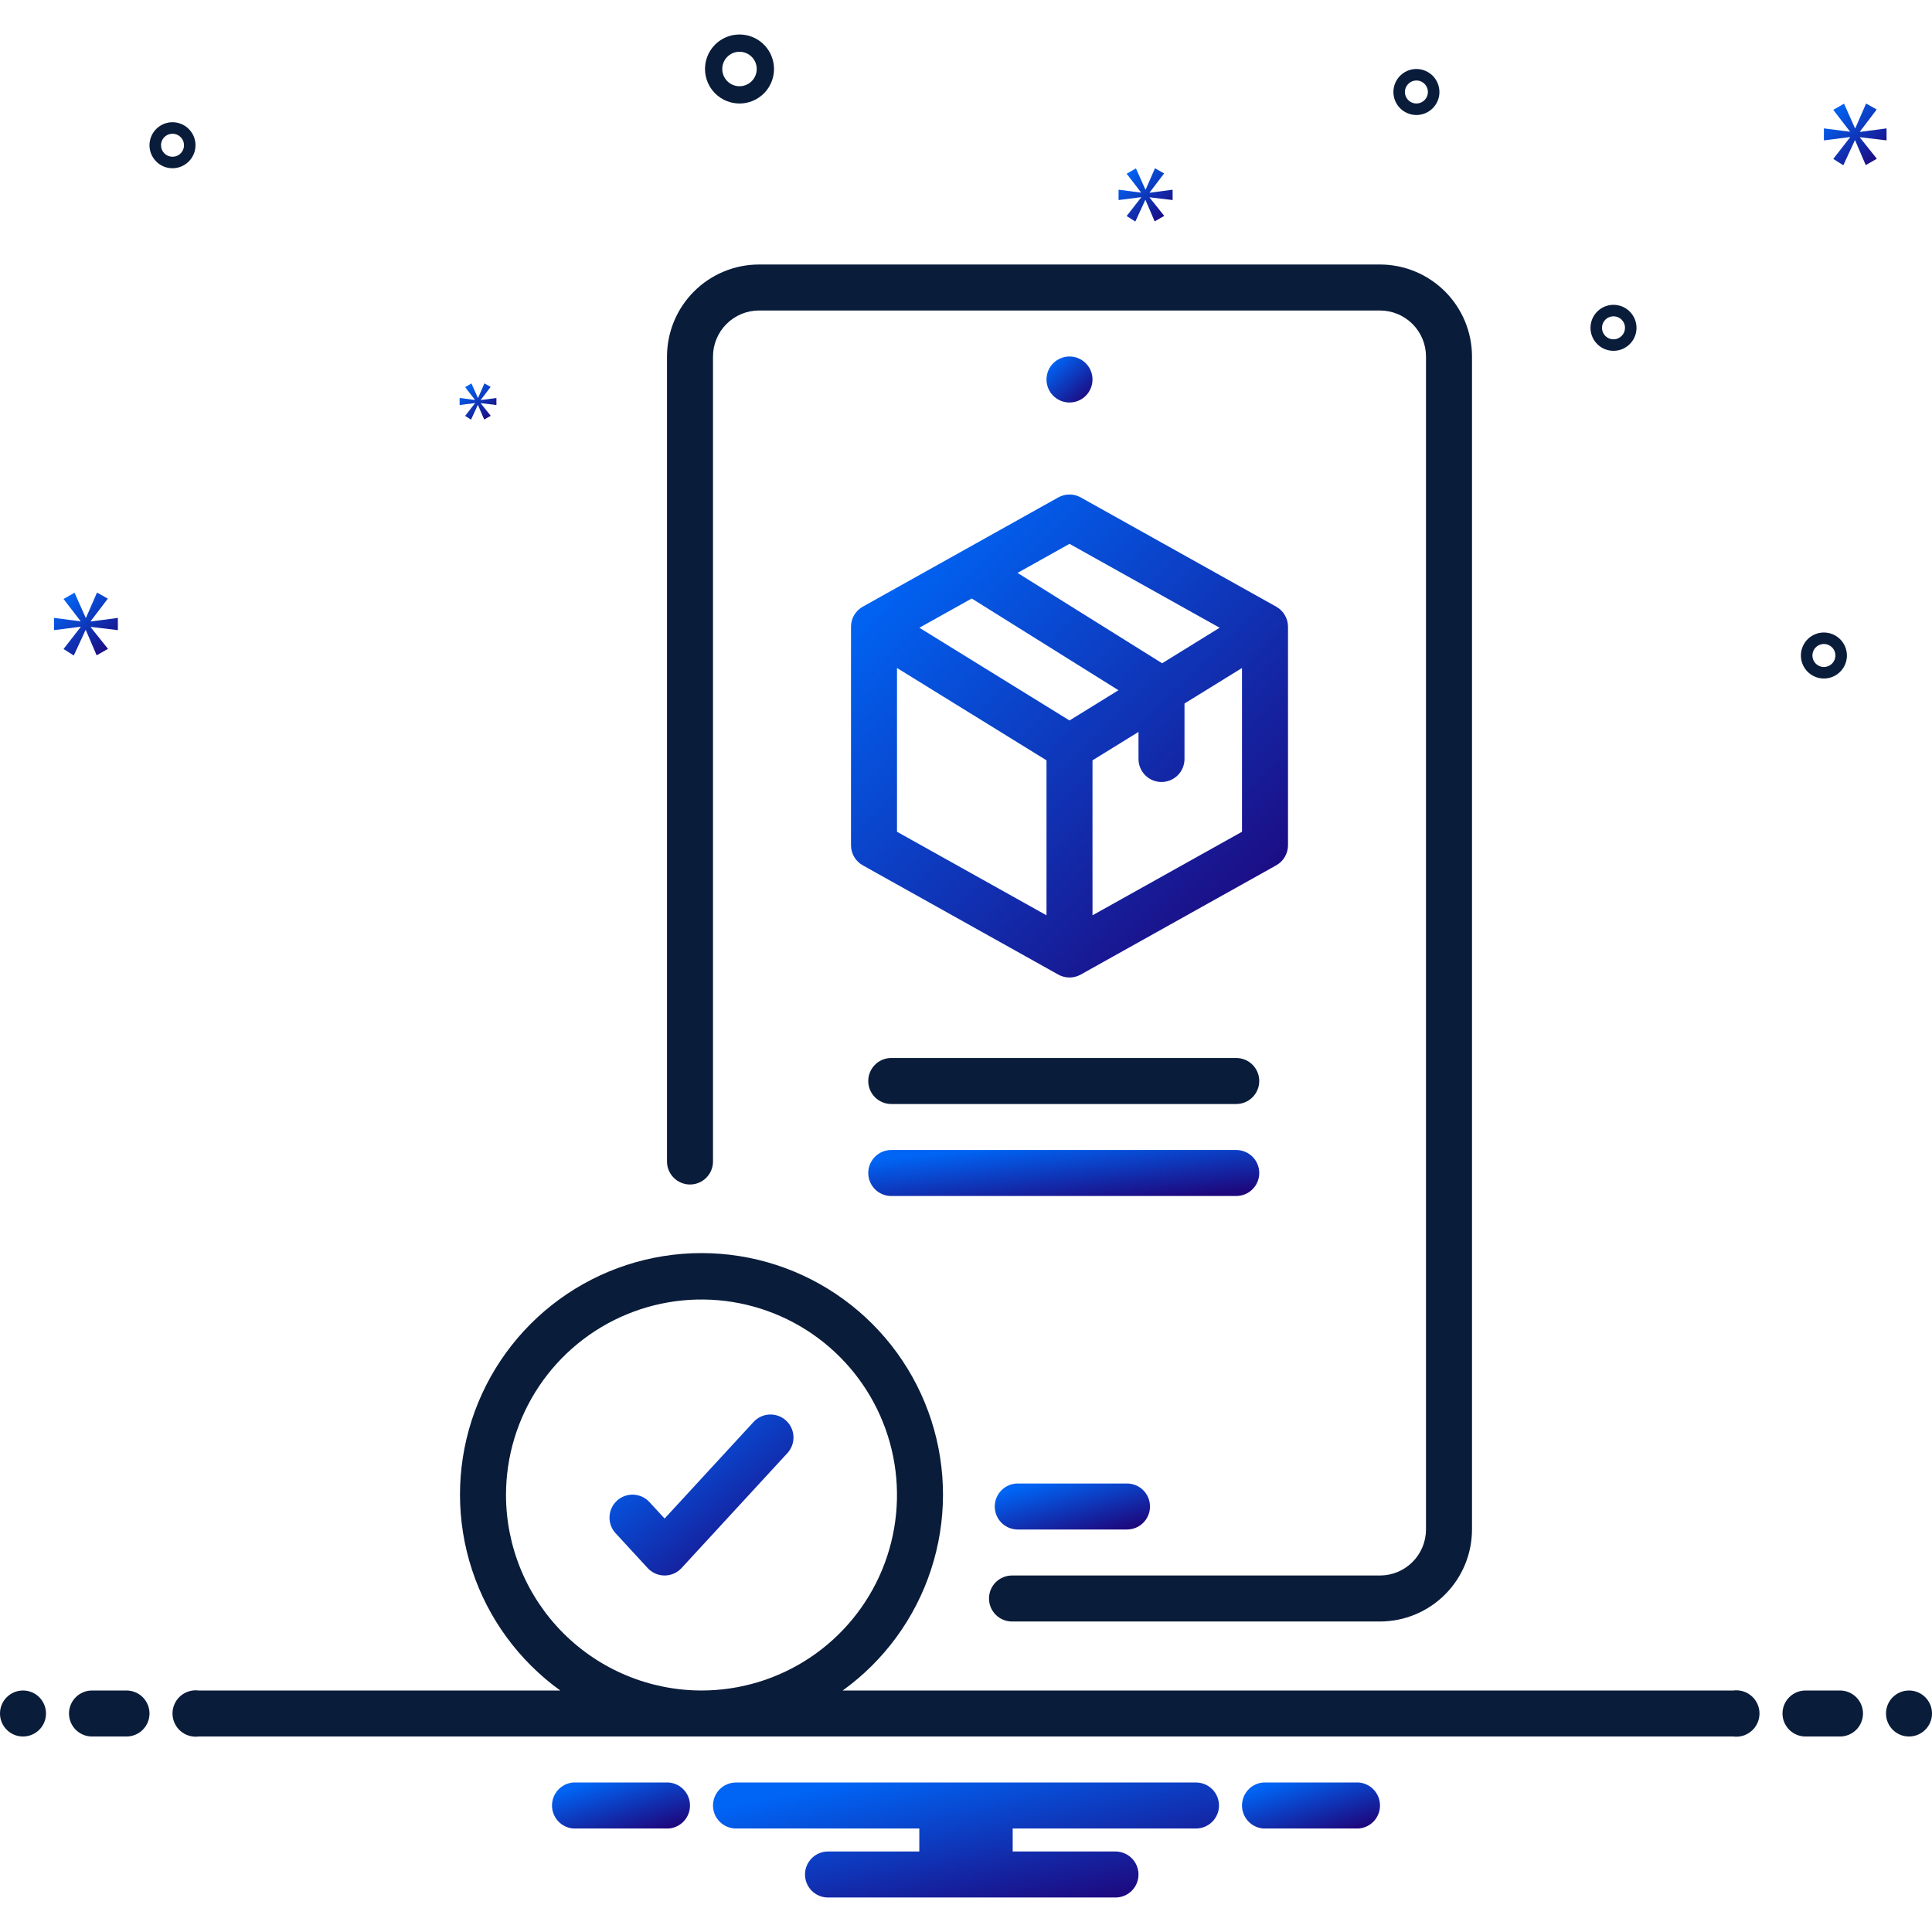 <svg width="168" height="168" viewBox="0 0 168 168" fill="none" xmlns="http://www.w3.org/2000/svg">
<path d="M58 31V101C58 101.53 58.211 102.039 58.586 102.414C58.961 102.789 59.47 103 60 103C60.53 103 61.039 102.789 61.414 102.414C61.789 102.039 62 101.53 62 101V31C62.001 29.939 62.423 28.923 63.173 28.173C63.923 27.423 64.939 27.001 66 27H120C121.06 27.001 122.077 27.423 122.827 28.173C123.577 28.923 123.999 29.939 124 31V133C123.999 134.06 123.577 135.077 122.827 135.827C122.077 136.577 121.06 136.999 120 137H88C87.47 137 86.961 137.211 86.586 137.586C86.211 137.961 86 138.47 86 139C86 139.53 86.211 140.039 86.586 140.414C86.961 140.789 87.47 141 88 141H120C122.121 140.998 124.154 140.154 125.654 138.654C127.154 137.154 127.998 135.121 128 133V31C127.998 28.879 127.154 26.846 125.654 25.346C124.154 23.846 122.121 23.002 120 23H66C63.879 23.002 61.846 23.846 60.346 25.346C58.846 26.846 58.002 28.879 58 31Z" fill="#091C3A"/>
<path d="M88.5 129C87.97 129 87.461 129.211 87.086 129.586C86.711 129.961 86.5 130.47 86.5 131C86.5 131.53 86.711 132.039 87.086 132.414C87.461 132.789 87.97 133 88.5 133H98C98.53 133 99.039 132.789 99.414 132.414C99.789 132.039 100 131.53 100 131C100 130.47 99.789 129.961 99.414 129.586C99.039 129.211 98.53 129 98 129H88.5Z" fill="url(#paint0_linear_1334_210)"/>
<path d="M93 35C94.105 35 95 34.105 95 33C95 31.895 94.105 31 93 31C91.895 31 91 31.895 91 33C91 34.105 91.895 35 93 35Z" fill="url(#paint1_linear_1334_210)"/>
<path d="M56.32 136.354C56.507 136.558 56.735 136.72 56.988 136.831C57.241 136.943 57.515 137 57.791 137C58.068 137 58.341 136.943 58.594 136.832C58.848 136.721 59.075 136.558 59.263 136.355L68.471 126.355C68.83 125.965 69.02 125.448 68.998 124.918C68.976 124.388 68.745 123.888 68.355 123.529C67.965 123.169 67.448 122.98 66.918 123.002C66.388 123.023 65.888 123.255 65.529 123.645L57.791 132.047L56.471 130.614C56.112 130.224 55.612 129.992 55.082 129.97C54.552 129.948 54.035 130.138 53.645 130.497C53.255 130.856 53.024 131.356 53.002 131.886C52.98 132.416 53.169 132.933 53.529 133.323L56.32 136.354Z" fill="url(#paint2_linear_1334_210)"/>
<path d="M74 54.5V73.5C74 73.856 74.095 74.205 74.275 74.512C74.455 74.819 74.714 75.072 75.024 75.246L92.024 84.746C92.323 84.913 92.659 85 93 85C93.341 85 93.677 84.913 93.976 84.746L110.976 75.246C111.286 75.072 111.545 74.819 111.725 74.512C111.905 74.205 112 73.856 112 73.5V54.5C112 54.144 111.905 53.795 111.725 53.488C111.545 53.181 111.286 52.928 110.976 52.754L93.976 43.254C93.677 43.087 93.342 43 93 43C92.658 43 92.323 43.087 92.024 43.254L75.024 52.754C74.714 52.928 74.455 53.181 74.275 53.488C74.095 53.795 74 54.144 74 54.5ZM108 72.327L95 79.591V66.115L99 63.645V66C99 66.53 99.211 67.039 99.586 67.414C99.961 67.789 100.47 68 101 68C101.53 68 102.039 67.789 102.414 67.414C102.789 67.039 103 66.53 103 66V61.174L108 58.086V72.327ZM93 47.291L106.055 54.586L101.054 57.675L88.48 49.817L93 47.291ZM84.496 52.043L97.258 60.02L93 62.649L79.945 54.586L84.496 52.043ZM78 58.086L91 66.115V79.591L78 72.327V58.086Z" fill="url(#paint3_linear_1334_210)"/>
<path d="M77.5 92C76.97 92 76.461 92.211 76.086 92.586C75.711 92.961 75.5 93.47 75.5 94C75.5 94.53 75.711 95.039 76.086 95.414C76.461 95.789 76.97 96 77.5 96H107.5C108.03 96 108.539 95.789 108.914 95.414C109.289 95.039 109.5 94.53 109.5 94C109.5 93.47 109.289 92.961 108.914 92.586C108.539 92.211 108.03 92 107.5 92H77.5Z" fill="#091C3A"/>
<path d="M77.5 104H107.5C108.03 104 108.539 103.789 108.914 103.414C109.289 103.039 109.5 102.53 109.5 102C109.5 101.47 109.289 100.961 108.914 100.586C108.539 100.211 108.03 100 107.5 100H77.5C76.97 100 76.461 100.211 76.086 100.586C75.711 100.961 75.5 101.47 75.5 102C75.5 102.53 75.711 103.039 76.086 103.414C76.461 103.789 76.97 104 77.5 104Z" fill="url(#paint4_linear_1334_210)"/>
<path d="M64.305 9C64.898 9 65.478 8.824 65.971 8.494C66.465 8.165 66.849 7.696 67.076 7.148C67.303 6.6 67.363 5.997 67.247 5.415C67.131 4.833 66.846 4.298 66.426 3.879C66.007 3.459 65.472 3.173 64.89 3.058C64.308 2.942 63.705 3.001 63.157 3.228C62.608 3.455 62.14 3.84 61.81 4.333C61.481 4.827 61.305 5.407 61.305 6C61.306 6.795 61.622 7.558 62.184 8.12C62.747 8.683 63.509 8.999 64.305 9ZM64.305 4.5C64.601 4.5 64.891 4.588 65.138 4.753C65.385 4.918 65.577 5.152 65.691 5.426C65.804 5.7 65.834 6.002 65.776 6.293C65.718 6.584 65.575 6.851 65.365 7.061C65.156 7.27 64.888 7.413 64.597 7.471C64.306 7.529 64.005 7.499 63.731 7.386C63.457 7.272 63.222 7.08 63.057 6.833C62.893 6.587 62.805 6.297 62.805 6C62.805 5.602 62.963 5.221 63.245 4.94C63.526 4.659 63.907 4.5 64.305 4.5Z" fill="#091C3A"/>
<path d="M158.601 55C158.205 55 157.818 55.117 157.489 55.337C157.161 55.557 156.904 55.869 156.753 56.235C156.601 56.6 156.562 57.002 156.639 57.39C156.716 57.778 156.907 58.135 157.186 58.414C157.466 58.694 157.822 58.884 158.21 58.962C158.598 59.039 159 58.999 159.366 58.848C159.731 58.696 160.044 58.44 160.264 58.111C160.483 57.782 160.601 57.396 160.601 57C160.6 56.47 160.389 55.961 160.014 55.587C159.639 55.212 159.131 55.001 158.601 55ZM158.601 58C158.403 58 158.209 57.941 158.045 57.831C157.881 57.722 157.752 57.565 157.677 57.383C157.601 57.2 157.581 56.999 157.62 56.805C157.658 56.611 157.754 56.433 157.893 56.293C158.033 56.153 158.212 56.058 158.405 56.019C158.599 55.981 158.801 56 158.983 56.076C159.166 56.152 159.322 56.28 159.432 56.444C159.542 56.609 159.601 56.802 159.601 57C159.6 57.265 159.495 57.519 159.307 57.707C159.12 57.894 158.866 58 158.601 58Z" fill="#091C3A"/>
<path d="M123.167 6C122.771 6 122.385 6.117 122.056 6.337C121.727 6.557 121.471 6.869 121.319 7.235C121.168 7.6 121.128 8.002 121.205 8.39C121.283 8.778 121.473 9.135 121.753 9.414C122.032 9.694 122.389 9.884 122.777 9.962C123.165 10.039 123.567 9.999 123.932 9.848C124.298 9.696 124.61 9.44 124.83 9.111C125.05 8.782 125.167 8.396 125.167 8C125.166 7.47 124.955 6.961 124.581 6.586C124.206 6.212 123.697 6.001 123.167 6ZM123.167 9C122.969 9 122.776 8.941 122.611 8.831C122.447 8.722 122.319 8.565 122.243 8.383C122.167 8.2 122.148 7.999 122.186 7.805C122.225 7.611 122.32 7.433 122.46 7.293C122.6 7.153 122.778 7.058 122.972 7.019C123.166 6.981 123.367 7 123.55 7.076C123.732 7.152 123.889 7.28 123.998 7.444C124.108 7.609 124.167 7.802 124.167 8C124.167 8.265 124.061 8.519 123.874 8.707C123.686 8.894 123.432 9 123.167 9Z" fill="#091C3A"/>
<path d="M140.305 26.506C139.909 26.506 139.522 26.623 139.194 26.843C138.865 27.063 138.608 27.375 138.457 27.741C138.306 28.106 138.266 28.508 138.343 28.896C138.42 29.284 138.611 29.641 138.89 29.92C139.17 30.2 139.527 30.391 139.915 30.468C140.302 30.545 140.705 30.505 141.07 30.354C141.436 30.203 141.748 29.946 141.968 29.617C142.187 29.288 142.305 28.902 142.305 28.506C142.304 27.976 142.093 27.468 141.718 27.093C141.343 26.718 140.835 26.507 140.305 26.506ZM140.305 29.506C140.107 29.506 139.914 29.448 139.749 29.338C139.585 29.228 139.456 29.072 139.381 28.889C139.305 28.706 139.285 28.505 139.324 28.311C139.362 28.117 139.458 27.939 139.598 27.799C139.737 27.659 139.916 27.564 140.11 27.525C140.304 27.487 140.505 27.507 140.687 27.582C140.87 27.658 141.026 27.786 141.136 27.951C141.246 28.115 141.305 28.308 141.305 28.506C141.304 28.771 141.199 29.026 141.011 29.213C140.824 29.401 140.57 29.506 140.305 29.506Z" fill="#091C3A"/>
<path d="M17 12.63C17 12.234 16.883 11.848 16.663 11.519C16.443 11.19 16.131 10.934 15.765 10.782C15.4 10.631 14.998 10.591 14.61 10.668C14.222 10.745 13.866 10.936 13.586 11.216C13.306 11.495 13.116 11.852 13.038 12.24C12.961 12.628 13.001 13.03 13.152 13.395C13.304 13.761 13.56 14.073 13.889 14.293C14.218 14.513 14.604 14.63 15 14.63C15.53 14.629 16.039 14.418 16.413 14.043C16.788 13.668 16.999 13.16 17 12.63ZM14 12.63C14 12.432 14.059 12.239 14.168 12.074C14.278 11.91 14.435 11.782 14.617 11.706C14.8 11.63 15.001 11.611 15.195 11.649C15.389 11.688 15.567 11.783 15.707 11.923C15.847 12.063 15.942 12.241 15.981 12.435C16.019 12.629 16 12.83 15.924 13.013C15.848 13.195 15.72 13.351 15.556 13.461C15.391 13.571 15.198 13.63 15 13.63C14.735 13.63 14.481 13.524 14.293 13.337C14.106 13.149 14 12.895 14 12.63Z" fill="#091C3A"/>
<path d="M7.888 54.011L9.375 52.056L8.436 51.524L7.481 53.714H7.45L6.48 51.539L5.525 52.087L6.996 53.996V54.027L4.695 53.73V54.794L7.011 54.497V54.528L5.525 56.436L6.416 57L7.434 54.794H7.465L8.404 56.984L9.39 56.421L7.888 54.543V54.512L10.25 54.794V53.73L7.888 54.042V54.011Z" fill="url(#paint5_linear_1334_210)"/>
<path d="M41.302 35.067L40.446 36.166L40.959 36.49L41.545 35.22H41.563L42.104 36.481L42.671 36.157L41.806 35.075V35.057L43.167 35.22V34.607L41.806 34.787V34.769L42.663 33.643L42.122 33.337L41.572 34.598H41.554L40.996 33.345L40.446 33.661L41.293 34.76V34.778L39.968 34.607V35.22L41.302 35.049V35.067Z" fill="url(#paint6_linear_1334_210)"/>
<path d="M164.049 12.207V11.164L161.732 11.47V11.44L163.19 9.522L162.269 9L161.333 11.148H161.302L160.351 9.015L159.414 9.552L160.857 11.425V11.455L158.6 11.164V12.207L160.872 11.916V11.947L159.414 13.818L160.289 14.371L161.287 12.207H161.317L162.238 14.356L163.205 13.803L161.732 11.962V11.931L164.049 12.207Z" fill="url(#paint7_linear_1334_210)"/>
<path d="M99.969 16.734L101.227 15.08L100.432 14.63L99.625 16.483H99.598L98.778 14.643L97.969 15.106L99.214 16.722V16.748L97.267 16.496V17.396L99.227 17.145V17.172L97.969 18.786L98.724 19.263L99.585 17.396H99.611L100.405 19.25L101.239 18.773L99.969 17.185V17.158L101.967 17.396V16.496L99.969 16.761V16.734Z" fill="url(#paint8_linear_1334_210)"/>
<path d="M2 151C3.105 151 4 150.105 4 149C4 147.895 3.105 147 2 147C0.895 147 0 147.895 0 149C0 150.105 0.895 151 2 151Z" fill="#091C3A"/>
<path d="M11 147H8C7.47 147 6.961 147.211 6.586 147.586C6.211 147.961 6 148.47 6 149C6 149.53 6.211 150.039 6.586 150.414C6.961 150.789 7.47 151 8 151H11C11.53 151 12.039 150.789 12.414 150.414C12.789 150.039 13 149.53 13 149C13 148.47 12.789 147.961 12.414 147.586C12.039 147.211 11.53 147 11 147Z" fill="#091C3A"/>
<path d="M160 147H157C156.47 147 155.961 147.211 155.586 147.586C155.211 147.961 155 148.47 155 149C155 149.53 155.211 150.039 155.586 150.414C155.961 150.789 156.47 151 157 151H160C160.53 151 161.039 150.789 161.414 150.414C161.789 150.039 162 149.53 162 149C162 148.47 161.789 147.961 161.414 147.586C161.039 147.211 160.53 147 160 147Z" fill="#091C3A"/>
<path d="M166 151C167.105 151 168 150.105 168 149C168 147.895 167.105 147 166 147C164.895 147 164 147.895 164 149C164 150.105 164.895 151 166 151Z" fill="#091C3A"/>
<path d="M118.154 155H109.846C109.343 155.04 108.874 155.268 108.532 155.639C108.19 156.01 108 156.496 108 157C108 157.504 108.19 157.99 108.532 158.361C108.874 158.732 109.343 158.96 109.846 159H118.154C118.657 158.96 119.126 158.732 119.468 158.361C119.81 157.99 120 157.504 120 157C120 156.496 119.81 156.01 119.468 155.639C119.126 155.268 118.657 155.04 118.154 155Z" fill="url(#paint9_linear_1334_210)"/>
<path d="M58.154 155H49.846C49.343 155.04 48.874 155.268 48.532 155.639C48.19 156.01 48 156.496 48 157C48 157.504 48.19 157.99 48.532 158.361C48.874 158.732 49.343 158.96 49.846 159H58.154C58.657 158.96 59.126 158.732 59.468 158.361C59.81 157.99 60 157.504 60 157C60 156.496 59.81 156.01 59.468 155.639C59.126 155.268 58.657 155.04 58.154 155Z" fill="url(#paint10_linear_1334_210)"/>
<path d="M104 155H64C63.47 155 62.961 155.211 62.586 155.586C62.211 155.961 62 156.47 62 157C62 157.53 62.211 158.039 62.586 158.414C62.961 158.789 63.47 159 64 159H79.94V161H72C71.47 161 70.961 161.211 70.586 161.586C70.211 161.961 70 162.47 70 163C70 163.53 70.211 164.039 70.586 164.414C70.961 164.789 71.47 165 72 165H97C97.53 165 98.039 164.789 98.414 164.414C98.789 164.039 99 163.53 99 163C99 162.47 98.789 161.961 98.414 161.586C98.039 161.211 97.53 161 97 161H88.06V159H104C104.53 159 105.039 158.789 105.414 158.414C105.789 158.039 106 157.53 106 157C106 156.47 105.789 155.961 105.414 155.586C105.039 155.211 104.53 155 104 155Z" fill="url(#paint11_linear_1334_210)"/>
<path d="M150.721 147H73.279C76.882 144.403 79.569 140.73 80.953 136.51C82.338 132.29 82.349 127.739 80.984 123.512C79.62 119.286 76.95 115.601 73.359 112.987C69.768 110.372 65.441 108.964 61 108.964C56.558 108.964 52.231 110.372 48.64 112.987C45.049 115.601 42.38 119.286 41.015 123.512C39.651 127.739 39.661 132.29 41.046 136.51C42.43 140.73 45.117 144.403 48.72 147H17.278C16.994 146.963 16.705 146.987 16.43 147.07C16.156 147.154 15.902 147.295 15.686 147.484C15.471 147.673 15.298 147.907 15.18 148.168C15.061 148.429 15 148.713 15 149C15 149.287 15.061 149.571 15.18 149.832C15.298 150.093 15.471 150.326 15.686 150.516C15.902 150.705 16.156 150.846 16.43 150.93C16.705 151.013 16.994 151.037 17.278 151H150.721C151.005 151.037 151.295 151.013 151.569 150.93C151.844 150.846 152.097 150.705 152.313 150.516C152.529 150.326 152.701 150.093 152.82 149.832C152.938 149.571 152.999 149.287 152.999 149C152.999 148.713 152.938 148.429 152.82 148.168C152.701 147.907 152.529 147.673 152.313 147.484C152.097 147.295 151.844 147.154 151.569 147.07C151.295 146.987 151.005 146.963 150.721 147ZM44 130C44 126.638 44.997 123.351 46.865 120.555C48.733 117.76 51.388 115.581 54.494 114.294C57.6 113.007 61.019 112.671 64.316 113.327C67.614 113.983 70.643 115.602 73.02 117.979C75.398 120.357 77.017 123.386 77.673 126.683C78.329 129.981 77.992 133.399 76.706 136.506C75.419 139.612 73.24 142.267 70.444 144.135C67.649 146.003 64.362 147 61 147C56.492 146.995 52.171 145.202 48.984 142.015C45.797 138.828 44.005 134.507 44 130Z" fill="#091C3A"/>
<defs>
<linearGradient id="paint0_linear_1334_210" x1="88.58" y1="129.424" x2="90.091" y2="135.114" gradientUnits="userSpaceOnUse">
<stop stop-color="#0064F4"/>
<stop offset="1" stop-color="#1E067B"/>
</linearGradient>
<linearGradient id="paint1_linear_1334_210" x1="91.616" y1="31.424" x2="94.644" y2="34.801" gradientUnits="userSpaceOnUse">
<stop stop-color="#0064F4"/>
<stop offset="1" stop-color="#1E067B"/>
</linearGradient>
<linearGradient id="paint2_linear_1334_210" x1="55.465" y1="124.483" x2="65.82" y2="137.682" gradientUnits="userSpaceOnUse">
<stop stop-color="#0064F4"/>
<stop offset="1" stop-color="#1E067B"/>
</linearGradient>
<linearGradient id="paint3_linear_1334_210" x1="79.854" y1="47.448" x2="111.837" y2="79.723" gradientUnits="userSpaceOnUse">
<stop stop-color="#0064F4"/>
<stop offset="1" stop-color="#1E067B"/>
</linearGradient>
<linearGradient id="paint4_linear_1334_210" x1="80.738" y1="100.424" x2="81.373" y2="106.449" gradientUnits="userSpaceOnUse">
<stop stop-color="#0064F4"/>
<stop offset="1" stop-color="#1E067B"/>
</linearGradient>
<linearGradient id="paint5_linear_1334_210" x1="5.551" y1="52.104" x2="9.69" y2="56.786" gradientUnits="userSpaceOnUse">
<stop stop-color="#0064F4"/>
<stop offset="1" stop-color="#1E067B"/>
</linearGradient>
<linearGradient id="paint6_linear_1334_210" x1="40.461" y1="33.671" x2="42.843" y2="36.367" gradientUnits="userSpaceOnUse">
<stop stop-color="#0064F4"/>
<stop offset="1" stop-color="#1E067B"/>
</linearGradient>
<linearGradient id="paint7_linear_1334_210" x1="159.439" y1="9.569" x2="163.498" y2="14.162" gradientUnits="userSpaceOnUse">
<stop stop-color="#0064F4"/>
<stop offset="1" stop-color="#1E067B"/>
</linearGradient>
<linearGradient id="paint8_linear_1334_210" x1="97.991" y1="15.121" x2="101.492" y2="19.082" gradientUnits="userSpaceOnUse">
<stop stop-color="#0064F4"/>
<stop offset="1" stop-color="#1E067B"/>
</linearGradient>
<linearGradient id="paint9_linear_1334_210" x1="109.849" y1="155.424" x2="111.52" y2="161.016" gradientUnits="userSpaceOnUse">
<stop stop-color="#0064F4"/>
<stop offset="1" stop-color="#1E067B"/>
</linearGradient>
<linearGradient id="paint10_linear_1334_210" x1="49.849" y1="155.424" x2="51.52" y2="161.016" gradientUnits="userSpaceOnUse">
<stop stop-color="#0064F4"/>
<stop offset="1" stop-color="#1E067B"/>
</linearGradient>
<linearGradient id="paint11_linear_1334_210" x1="68.778" y1="156.059" x2="71.758" y2="170.682" gradientUnits="userSpaceOnUse">
<stop stop-color="#0064F4"/>
<stop offset="1" stop-color="#1E067B"/>
</linearGradient>
</defs>
</svg>

